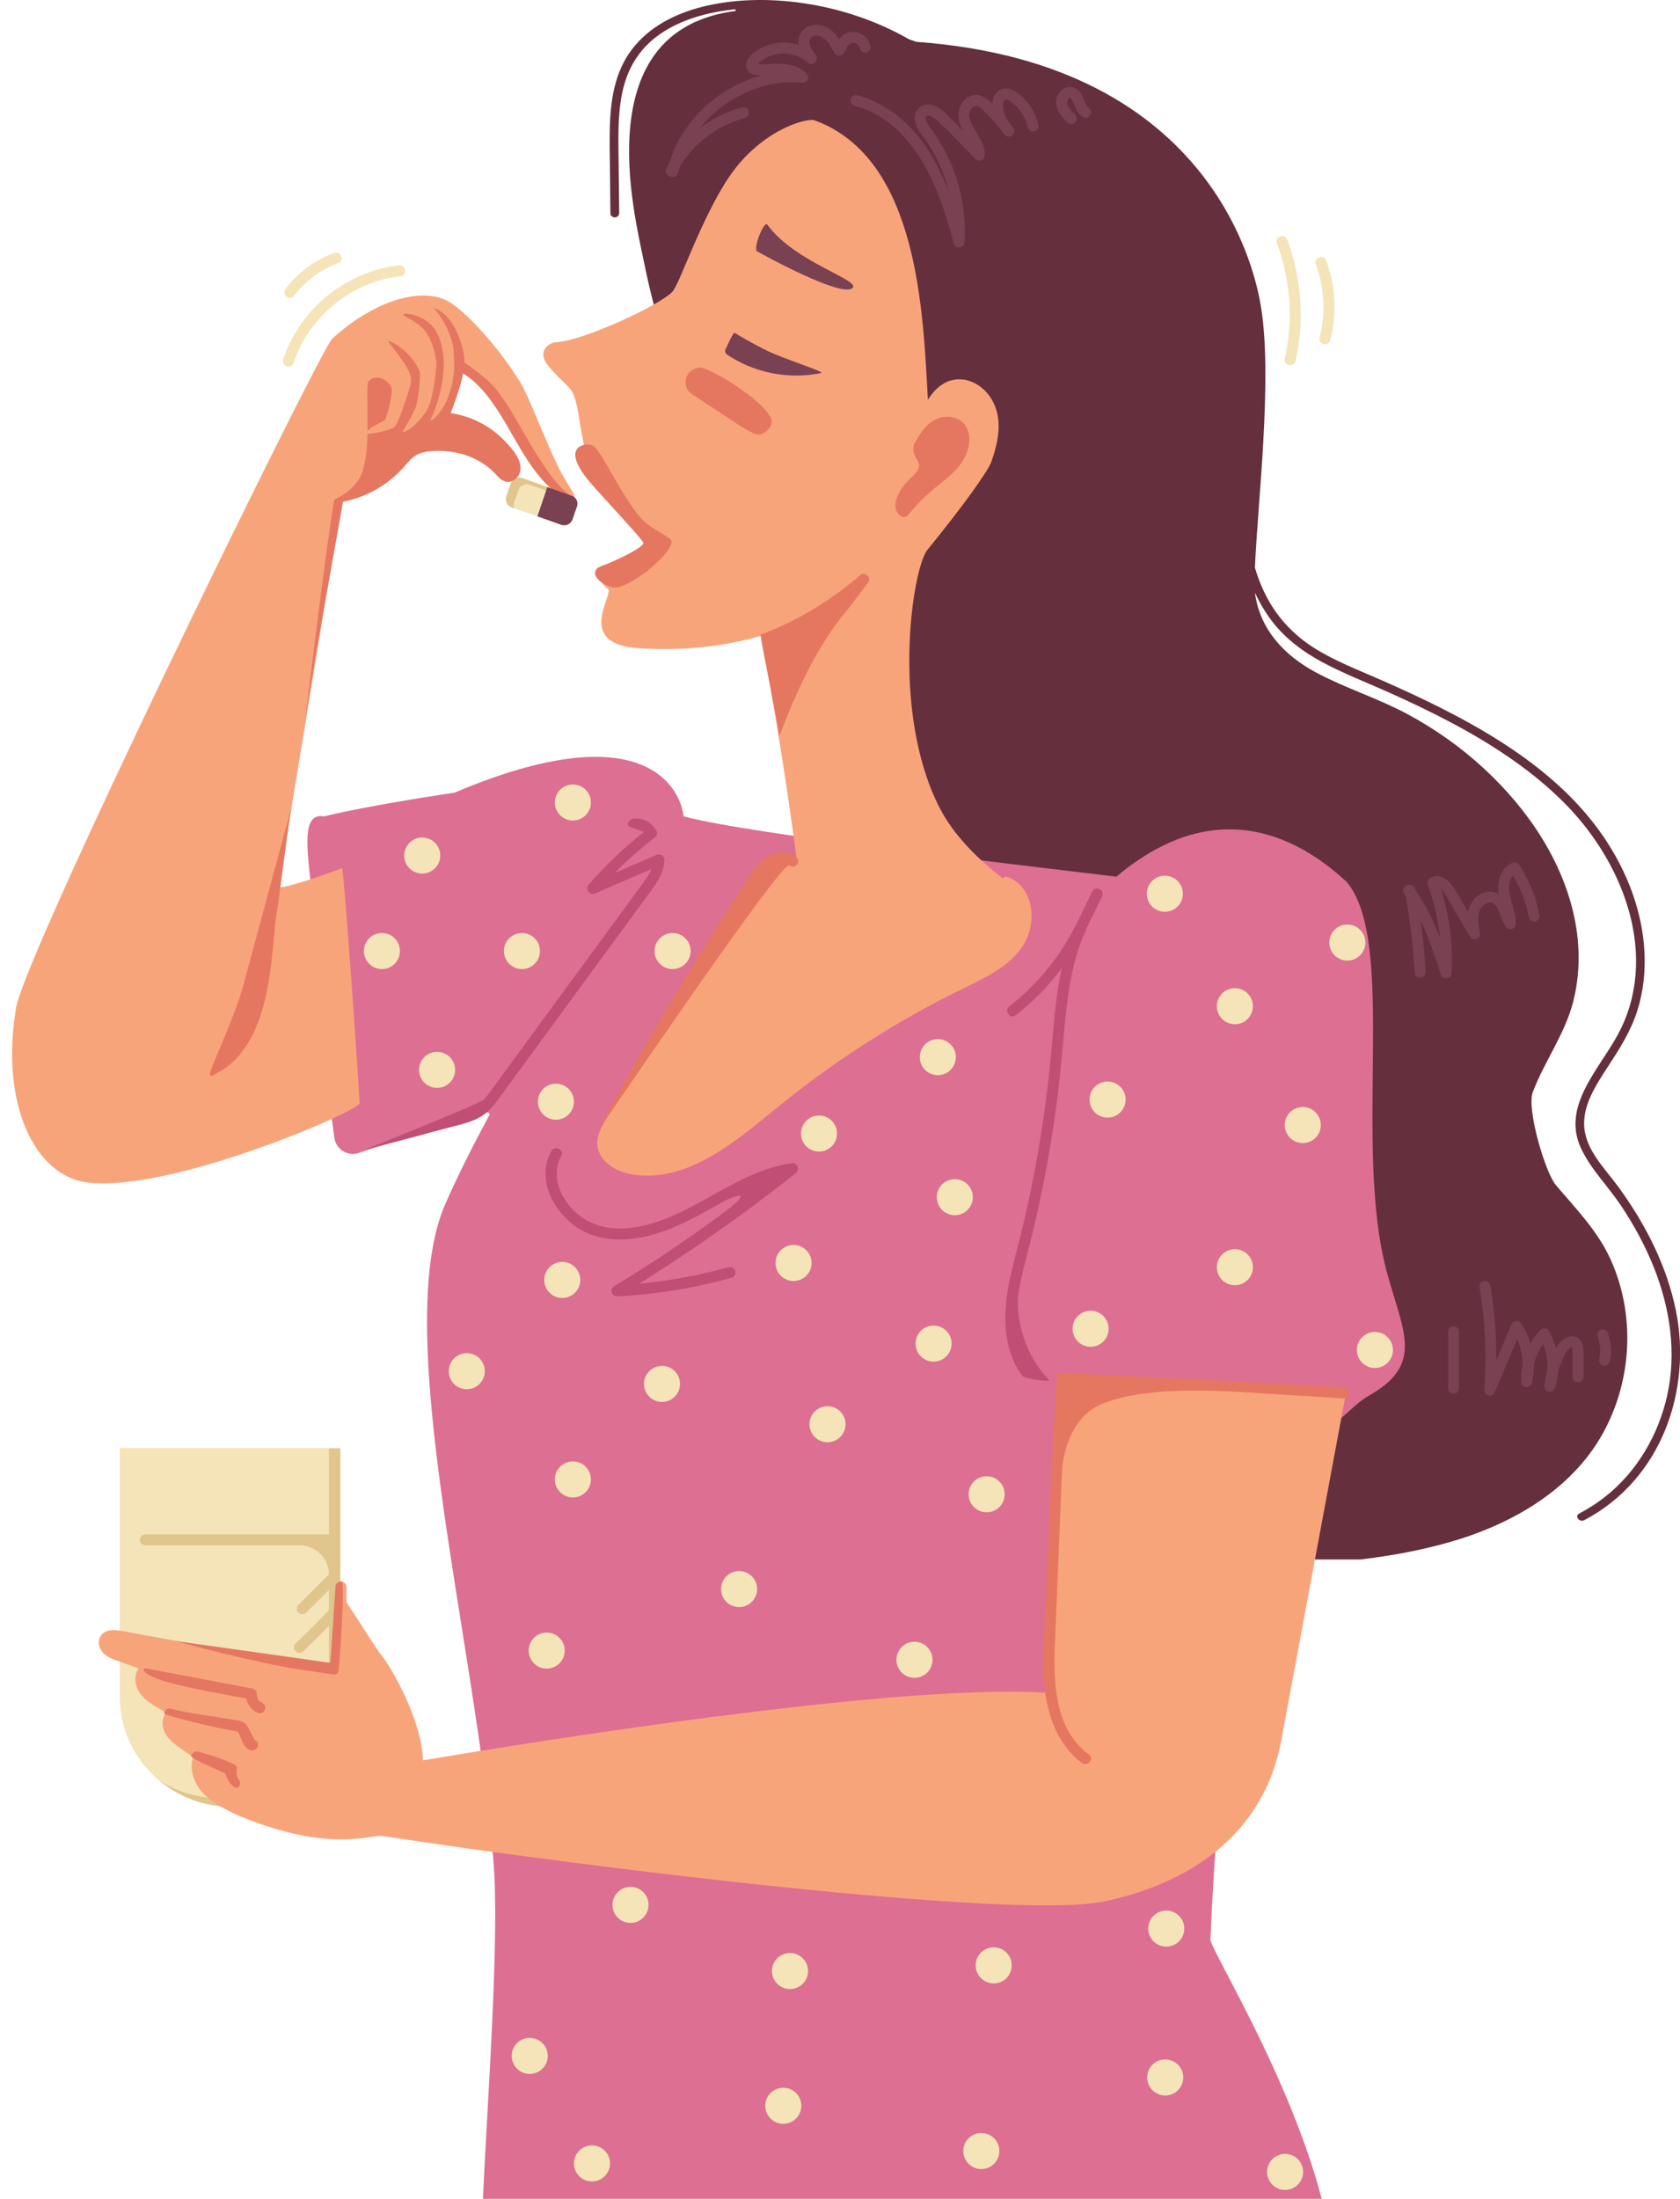 <?xml version="1.0" encoding="UTF-8"?><svg xmlns="http://www.w3.org/2000/svg" xmlns:xlink="http://www.w3.org/1999/xlink" height="999.2" preserveAspectRatio="xMidYMid meet" version="1.0" viewBox="-5.5 0.0 763.5 999.2" width="763.5" zoomAndPan="magnify"><defs><clipPath id="a"><path d="M 271 0 L 758.051 0 L 758.051 709 L 271 709 Z M 271 0"/></clipPath><clipPath id="b"><path d="M 134 343 L 633 343 L 633 999.191 L 134 999.191 Z M 134 343"/></clipPath></defs><g><g clip-path="url(#a)" id="change1_1"><path d="M 402.77 539.301 C 391.496 565.695 387.418 593.867 397.926 621.066 C 408.059 647.289 429.035 669.551 454.281 684.625 C 475.75 697.445 500.332 704.949 525.547 708.645 L 613.055 708.645 C 627.172 706.91 641.207 704.352 654.766 700.344 C 684.117 691.664 710.758 675.191 724.191 649.023 C 736.32 625.391 737.414 596.895 726.625 572.68 C 720.812 559.633 710.984 549.574 701.645 538.621 C 696.812 532.953 688.184 503.949 691.098 496.277 C 696.414 482.266 705.652 469.945 709.41 455.363 C 712.609 442.953 712.664 429.941 710.105 417.434 C 704.785 391.406 689.043 367.859 668.895 349.23 C 658.461 339.582 646.648 331.195 633.852 324.355 C 620.547 317.246 605.844 312.703 592.559 305.57 C 577.879 297.691 567.418 286.086 564.965 270.32 C 564.918 270.02 564.879 269.684 564.844 269.332 C 566.918 273.852 569.453 278.188 572.52 282.203 C 578.625 290.191 586.75 296.297 595.906 301.156 C 605.629 306.316 616.051 310.32 626.129 314.844 C 635.922 319.242 645.602 323.859 655.023 328.898 C 673.844 338.969 691.824 350.891 706.398 365.859 C 733.004 393.191 748.512 435.203 729.863 469.941 C 721.172 486.133 703.988 502.711 713.082 521.965 C 717.488 531.301 725.355 539.137 731.133 547.773 C 737.105 556.707 742.219 566.137 746.141 575.988 C 753.539 594.59 756.527 614.852 752.121 634.379 C 748.199 651.773 738.703 668.602 723.871 680.25 C 720.238 683.105 716.32 685.613 712.176 687.797 C 709.945 688.973 712.266 691.961 714.484 690.793 C 750.098 672.055 763.305 631.238 756.188 595.797 C 752.121 575.547 742.512 556.52 730.078 539.477 C 723.93 531.051 715.238 522.734 714.48 512.109 C 713.785 502.344 719.605 493.324 724.883 485.258 C 730.324 476.93 735.594 468.77 738.574 459.379 C 741.305 450.762 742.289 441.699 741.852 432.746 C 740.941 414.105 733.93 395.852 723.168 380.109 C 700 346.227 659.988 325.602 621.715 308.812 C 611.441 304.305 600.758 300.223 591.375 294.219 C 582.473 288.523 575.414 280.977 570.582 272.062 C 568.105 267.488 566.223 262.766 564.816 257.941 C 566.078 228.367 572.93 171.828 567.539 139.242 C 565.59 127.445 548.25 28.922 410.977 19.016 C 409.867 18.621 408.77 18.242 407.676 17.863 C 395.848 11.137 382.895 6.184 369.336 3.227 C 355.246 0.156 340.301 -0.91 325.91 0.836 C 313.125 2.391 300.117 6.281 290.125 13.996 C 285 17.949 280.828 22.809 277.941 28.355 C 274.852 34.297 273.223 40.809 272.406 47.32 C 271.562 54.051 271.52 60.844 271.586 67.605 C 271.66 75.492 271.762 83.375 271.852 91.262 C 271.871 93.211 271.895 95.16 271.914 97.105 C 271.93 98.098 273.066 98.855 274.082 98.773 C 275.23 98.684 275.91 97.781 275.898 96.789 L 275.637 73.59 C 275.562 66.891 275.379 60.176 275.82 53.484 C 276.238 47.172 277.148 40.758 279.406 34.758 C 281.551 29.066 284.855 23.867 289.441 19.547 C 297.969 11.512 309.977 7.117 321.82 5.133 C 324.129 4.746 326.449 4.445 328.781 4.215 L 328.781 4.988 C 261.191 13.664 282.738 97.086 287.168 119.129 C 312.266 243.992 410.645 359.281 420.23 372.75 C 440.492 401.211 414.613 511.578 402.77 539.301" fill="#652f3d"/></g><g clip-path="url(#b)" id="change2_1"><path d="M 146.461 517.062 C 147.207 522.328 152.539 525.613 157.578 523.918 C 178.324 516.926 220.312 500.371 216.746 507 C 209.238 520.93 202.418 534.504 196.996 546.82 C 171.871 603.934 210.125 743.477 218.723 845.152 C 221.664 879.941 215.965 955.199 213.965 999.191 L 595.168 999.191 C 580.047 941.453 542.629 882.895 544.617 880.902 C 548.039 800.035 561.406 676.598 564.996 655.555 C 604.504 653.5 602.789 642.137 616.953 634.027 C 641.824 619.797 632.125 605.074 624.844 578.336 C 609.121 520.605 629.672 428.242 606.504 400.73 C 587.684 383.355 549.555 358.262 501.816 398.387 C 454.512 392.578 334.617 378.969 305.16 370.957 C 304.418 364.301 299.758 352.559 284.609 347.008 C 269.457 341.453 243.812 342.094 201.102 360.191 C 201.102 360.191 162.316 365.895 141.793 370.977 C 126.117 368.227 139.617 406.797 139.461 447.211 C 139.434 454.289 143.672 497.34 146.461 517.062" fill="#dd6f92"/></g><g id="change3_1"><path d="M 239.902 432.172 C 239.902 427.645 236.234 423.977 231.707 423.977 C 227.18 423.977 223.512 427.645 223.512 432.172 C 223.512 436.699 227.18 440.367 231.707 440.367 C 236.234 440.367 239.902 436.699 239.902 432.172 Z M 206.637 614.902 C 202.109 614.902 198.441 618.574 198.441 623.102 C 198.441 627.629 202.109 631.297 206.637 631.297 C 211.164 631.297 214.832 627.629 214.832 623.102 C 214.832 618.574 211.164 614.902 206.637 614.902 Z M 194.582 388.777 C 194.582 384.254 190.914 380.582 186.387 380.582 C 181.859 380.582 178.191 384.254 178.191 388.777 C 178.191 393.305 181.859 396.977 186.387 396.977 C 190.914 396.977 194.582 393.305 194.582 388.777 Z M 201.332 486.172 C 201.332 481.645 197.664 477.977 193.137 477.977 C 188.609 477.977 184.941 481.645 184.941 486.172 C 184.941 490.699 188.609 494.367 193.137 494.367 C 197.664 494.367 201.332 490.699 201.332 486.172 Z M 242.957 741.867 C 238.43 741.867 234.762 745.539 234.762 750.062 C 234.762 754.59 238.43 758.262 242.957 758.262 C 247.484 758.262 251.152 754.59 251.152 750.062 C 251.152 745.539 247.484 741.867 242.957 741.867 Z M 281.047 857.422 C 276.52 857.422 272.852 861.09 272.852 865.617 C 272.852 870.145 276.52 873.812 281.047 873.812 C 285.574 873.812 289.242 870.145 289.242 865.617 C 289.242 861.09 285.574 857.422 281.047 857.422 Z M 235.242 926.047 C 230.719 926.047 227.047 929.715 227.047 934.242 C 227.047 938.77 230.719 942.438 235.242 942.438 C 239.77 942.438 243.441 938.77 243.441 934.242 C 243.441 929.715 239.77 926.047 235.242 926.047 Z M 263.527 974.902 C 259.004 974.902 255.332 978.574 255.332 983.102 C 255.332 987.629 259.004 991.297 263.527 991.297 C 268.055 991.297 271.727 987.629 271.727 983.102 C 271.727 978.574 268.055 974.902 263.527 974.902 Z M 176.035 120.555 C 157.594 122.559 140.398 133.328 130.234 148.812 C 127.328 153.238 124.957 157.957 123.297 162.996 C 122.875 164.277 123.164 165.695 124.488 166.324 C 125.59 166.848 127.391 166.422 127.816 165.133 C 133.242 148.676 146.285 135.254 162.406 128.988 C 166.938 127.227 171.637 126.062 176.473 125.535 C 179.664 125.191 179.242 120.207 176.035 120.555 Z M 263.047 672.277 C 263.047 667.754 259.379 664.082 254.852 664.082 C 250.324 664.082 246.652 667.754 246.652 672.277 C 246.652 676.805 250.324 680.477 254.852 680.477 C 259.379 680.477 263.047 676.805 263.047 672.277 Z M 255.332 500.637 C 255.332 496.109 251.664 492.438 247.137 492.438 C 242.609 492.438 238.941 496.109 238.941 500.637 C 238.941 505.164 242.609 508.832 247.137 508.832 C 251.664 508.832 255.332 505.164 255.332 500.637 Z M 168.066 423.977 C 163.539 423.977 159.867 427.645 159.867 432.172 C 159.867 436.699 163.539 440.367 168.066 440.367 C 172.594 440.367 176.262 436.699 176.262 432.172 C 176.262 427.645 172.594 423.977 168.066 423.977 Z M 366.707 523.297 C 371.234 523.297 374.902 519.629 374.902 515.102 C 374.902 510.574 371.234 506.902 366.707 506.902 C 362.18 506.902 358.512 510.574 358.512 515.102 C 358.512 519.629 362.18 523.297 366.707 523.297 Z M 355.137 582.117 C 359.664 582.117 363.332 578.449 363.332 573.922 C 363.332 569.395 359.664 565.727 355.137 565.727 C 350.609 565.727 346.941 569.395 346.941 573.922 C 346.941 578.449 350.609 582.117 355.137 582.117 Z M 420.707 488.582 C 425.234 488.582 428.902 484.914 428.902 480.387 C 428.902 475.859 425.234 472.188 420.707 472.188 C 416.18 472.188 412.512 475.859 412.512 480.387 C 412.512 484.914 416.18 488.582 420.707 488.582 Z M 442.887 687.227 C 447.414 687.227 451.082 683.555 451.082 679.027 C 451.082 674.504 447.414 670.832 442.887 670.832 C 438.359 670.832 434.691 674.504 434.691 679.027 C 434.691 683.555 438.359 687.227 442.887 687.227 Z M 254.852 372.867 C 259.379 372.867 263.047 369.199 263.047 364.672 C 263.047 360.145 259.379 356.477 254.852 356.477 C 250.324 356.477 246.652 360.145 246.652 364.672 C 246.652 369.199 250.324 372.867 254.852 372.867 Z M 48.91 770.84 C 48.91 798.363 71.301 820.754 98.828 820.754 C 126.352 820.754 148.746 798.363 148.746 770.84 L 148.746 657.977 L 48.91 657.977 Z M 250.027 589.832 C 254.555 589.832 258.227 586.164 258.227 581.637 C 258.227 577.109 254.555 573.438 250.027 573.438 C 245.504 573.438 241.832 577.109 241.832 581.637 C 241.832 586.164 245.504 589.832 250.027 589.832 Z M 128.141 134.449 C 133.234 127.648 140.18 122.484 148.184 119.617 C 151.211 118.531 149.477 113.844 146.441 114.93 C 137.68 118.066 129.891 123.785 124.312 131.234 C 123.504 132.312 123.547 133.855 124.617 134.758 C 125.609 135.59 127.328 135.531 128.141 134.449 Z M 295.352 620.688 C 290.824 620.688 287.152 624.359 287.152 628.887 C 287.152 633.414 290.824 637.082 295.352 637.082 C 299.879 637.082 303.547 633.414 303.547 628.887 C 303.547 624.359 299.879 620.688 295.352 620.688 Z M 227.117 230.629 L 239.477 234.867 L 243.977 221.582 L 231.781 217.242 C 229.703 216.516 227.41 217.625 226.688 219.703 L 224.656 225.531 C 223.934 227.609 225.039 229.902 227.117 230.629 Z M 350.477 948.707 C 345.949 948.707 342.277 952.379 342.277 956.902 C 342.277 961.43 345.949 965.102 350.477 965.102 C 355.004 965.102 358.672 961.43 358.672 956.902 C 358.672 952.379 355.004 948.707 350.477 948.707 Z M 555.707 449.047 C 551.18 449.047 547.512 452.715 547.512 457.242 C 547.512 461.77 551.18 465.438 555.707 465.438 C 560.234 465.438 563.902 461.77 563.902 457.242 C 563.902 452.715 560.234 449.047 555.707 449.047 Z M 555.707 567.652 C 551.18 567.652 547.512 571.324 547.512 575.852 C 547.512 580.379 551.18 584.047 555.707 584.047 C 560.234 584.047 563.902 580.379 563.902 575.852 C 563.902 571.324 560.234 567.652 555.707 567.652 Z M 524.527 868.188 C 520.004 868.188 516.332 871.859 516.332 876.387 C 516.332 880.914 520.004 884.582 524.527 884.582 C 529.055 884.582 532.727 880.914 532.727 876.387 C 532.727 871.859 529.055 868.188 524.527 868.188 Z M 523.887 414.332 C 528.414 414.332 532.082 410.664 532.082 406.137 C 532.082 401.609 528.414 397.938 523.887 397.938 C 519.359 397.938 515.691 401.609 515.691 406.137 C 515.691 410.664 519.359 414.332 523.887 414.332 Z M 524.047 935.852 C 519.52 935.852 515.852 939.52 515.852 944.047 C 515.852 948.574 519.52 952.242 524.047 952.242 C 528.574 952.242 532.242 948.574 532.242 944.047 C 532.242 939.52 528.574 935.852 524.047 935.852 Z M 300.172 423.977 C 295.645 423.977 291.977 427.645 291.977 432.172 C 291.977 436.699 295.645 440.367 300.172 440.367 C 304.699 440.367 308.367 436.699 308.367 432.172 C 308.367 427.645 304.699 423.977 300.172 423.977 Z M 615.012 428.312 C 615.012 423.789 611.344 420.117 606.816 420.117 C 602.289 420.117 598.617 423.789 598.617 428.312 C 598.617 432.84 602.289 436.512 606.816 436.512 C 611.344 436.512 615.012 432.84 615.012 428.312 Z M 578.527 978.762 C 574.004 978.762 570.332 982.43 570.332 986.957 C 570.332 991.484 574.004 995.152 578.527 995.152 C 583.055 995.152 586.727 991.484 586.727 986.957 C 586.727 982.43 583.055 978.762 578.527 978.762 Z M 597.16 118.367 C 596.027 115.359 591.336 117.09 592.473 120.113 C 596.492 130.801 597.059 142.465 594.184 153.512 C 593.844 154.816 594.93 156.191 596.191 156.422 C 597.602 156.68 598.762 155.727 599.102 154.414 C 602.188 142.555 601.469 129.832 597.16 118.367 Z M 586.566 503.047 C 582.039 503.047 578.367 506.715 578.367 511.242 C 578.367 515.77 582.039 519.438 586.566 519.438 C 591.094 519.438 594.762 515.77 594.762 511.242 C 594.762 506.715 591.094 503.047 586.566 503.047 Z M 619.352 605.262 C 614.824 605.262 611.152 608.93 611.152 613.457 C 611.152 617.984 614.824 621.652 619.352 621.652 C 623.879 621.652 627.547 617.984 627.547 613.457 C 627.547 608.93 623.879 605.262 619.352 605.262 Z M 410.102 746.047 C 405.574 746.047 401.902 749.715 401.902 754.242 C 401.902 758.77 405.574 762.438 410.102 762.438 C 414.629 762.438 418.297 758.77 418.297 754.242 C 418.297 749.715 414.629 746.047 410.102 746.047 Z M 353.527 887.477 C 349.004 887.477 345.332 891.145 345.332 895.672 C 345.332 900.199 349.004 903.867 353.527 903.867 C 358.055 903.867 361.727 900.199 361.727 895.672 C 361.727 891.145 358.055 887.477 353.527 887.477 Z M 497.852 491.477 C 493.324 491.477 489.652 495.145 489.652 499.672 C 489.652 504.199 493.324 507.867 497.852 507.867 C 502.379 507.867 506.047 504.199 506.047 499.672 C 506.047 495.145 502.379 491.477 497.852 491.477 Z M 578.383 163.07 C 577.68 166.219 582.602 167.109 583.305 163.977 C 587.395 145.715 586.043 126.367 579.504 108.84 C 578.379 105.828 573.688 107.559 574.816 110.582 C 581.059 127.32 582.289 145.645 578.383 163.07 Z M 330.387 713.902 C 325.859 713.902 322.191 717.574 322.191 722.102 C 322.191 726.629 325.859 730.297 330.387 730.297 C 334.914 730.297 338.582 726.629 338.582 722.102 C 338.582 717.574 334.914 713.902 330.387 713.902 Z M 370.566 639.012 C 366.039 639.012 362.367 642.68 362.367 647.207 C 362.367 651.734 366.039 655.402 370.566 655.402 C 375.094 655.402 378.762 651.734 378.762 647.207 C 378.762 642.68 375.094 639.012 370.566 639.012 Z M 446.102 884.902 C 441.574 884.902 437.902 888.574 437.902 893.102 C 437.902 897.629 441.574 901.297 446.102 901.297 C 450.629 901.297 454.297 897.629 454.297 893.102 C 454.297 888.574 450.629 884.902 446.102 884.902 Z M 490.137 595.617 C 485.609 595.617 481.941 599.289 481.941 603.812 C 481.941 608.34 485.609 612.012 490.137 612.012 C 494.664 612.012 498.332 608.34 498.332 603.812 C 498.332 599.289 494.664 595.617 490.137 595.617 Z M 436.617 544.027 C 436.617 539.504 432.949 535.832 428.422 535.832 C 423.895 535.832 420.227 539.504 420.227 544.027 C 420.227 548.555 423.895 552.227 428.422 552.227 C 432.949 552.227 436.617 548.555 436.617 544.027 Z M 440.477 969.277 C 435.949 969.277 432.277 972.949 432.277 977.477 C 432.277 982.004 435.949 985.672 440.477 985.672 C 445.004 985.672 448.672 982.004 448.672 977.477 C 448.672 972.949 445.004 969.277 440.477 969.277 Z M 426.977 610.562 C 426.977 615.09 423.305 618.762 418.777 618.762 C 414.254 618.762 410.582 615.09 410.582 610.562 C 410.582 606.039 414.254 602.367 418.777 602.367 C 423.305 602.367 426.977 606.039 426.977 610.562" fill="#f4e4b8"/></g><g id="change4_1"><path d="M 354.484 528.582 C 334.316 531.324 318.359 544.625 300.164 552.508 C 291.188 556.398 281.262 559.27 271.398 557.93 C 263.684 556.887 256.902 552.953 252.266 546.664 C 247.613 540.355 245.684 532.273 249.57 525.223 C 251.125 522.398 246.594 520.277 245.047 523.086 C 236.762 538.125 249.367 556.484 264.039 561.359 C 274.02 564.68 284.922 563.234 294.707 559.969 C 304.789 556.605 313.961 551.199 323.195 546.047 C 326.887 543.984 335.828 540.586 327.977 547.402 C 321.598 552.941 299.551 568.07 291.469 573.289 C 285.52 577.137 279.516 580.898 273.465 584.582 C 271.238 585.938 272.805 589.234 275.129 589.113 C 292.699 588.203 310.133 585.316 327.082 580.594 C 328.383 580.234 328.996 578.566 328.555 577.379 C 328.051 576.023 326.645 575.543 325.34 575.906 C 312.117 579.59 298.59 582.059 284.938 583.359 C 303.566 571.688 321.715 559.254 339.309 546.078 C 344.98 541.832 350.594 537.508 356.148 533.113 C 357.98 531.664 357.086 528.23 354.484 528.582 Z M 287.461 408.723 C 291.465 403.254 296.359 397.68 296.41 390.535 C 296.422 388.945 294.441 387.809 293.047 388.41 C 286.617 391.184 280.188 393.957 273.758 396.73 C 279.461 390.961 285.543 385.578 291.996 380.637 C 292.785 380.027 293.406 378.711 292.895 377.723 C 290.871 373.82 286.645 371.289 282.18 372.102 C 280.852 372.344 279.781 373.375 279.906 374.809 C 280.016 376.059 285.875 377.145 287.098 378.133 C 277.992 385.309 269.555 393.336 261.961 402.105 C 260.371 403.941 262.43 407.059 264.75 406.055 C 273.355 402.344 281.961 398.633 290.566 394.922 C 290.082 396.117 289.441 397.262 288.77 398.332 C 287.207 400.816 285.363 403.141 283.629 405.508 C 279.738 410.816 275.852 416.121 271.965 421.43 C 264.238 431.98 256.512 442.527 248.781 453.078 C 241.055 463.625 233.328 474.176 225.602 484.723 C 223.68 487.344 221.762 489.965 219.844 492.586 C 218.117 494.938 216.461 497.375 214.543 499.582 C 212.793 501.598 158.344 523.133 159.652 522.781 C 172.617 519.316 185.586 515.848 198.547 512.383 C 204.117 510.891 210.258 509.762 214.914 506.129 C 217.184 504.359 219.008 502.133 220.715 499.836 C 222.648 497.227 224.559 494.59 226.477 491.969 C 242.324 470.336 258.176 448.699 274.023 427.062 Z M 495.383 407.289 C 493 412.184 490.66 417.102 488.207 421.961 C 488.156 422.062 488.098 422.164 488.047 422.27 L 488.047 422.738 C 484.625 429.887 482.492 437.688 481.043 445.469 C 478.48 459.234 477.844 473.266 476.379 487.164 C 474.617 503.898 472.102 520.551 468.852 537.059 C 467.223 545.312 465.41 553.527 463.418 561.699 C 461.453 569.742 459.113 577.715 457.633 585.867 C 455.203 599.215 460.996 616.926 471.332 627.117 C 472.297 628.07 460.164 626.613 459.105 625.191 C 449.773 612.656 450.324 596.012 453.402 581.469 C 455.176 573.105 457.555 564.871 459.52 556.551 C 461.484 548.203 463.266 539.812 464.848 531.387 C 468.035 514.457 470.441 497.379 472.062 480.227 C 473.336 466.746 474.129 453.148 477.09 439.902 C 471.09 447.918 464.082 455.148 456.098 461.371 C 453.551 463.359 450.68 459.262 453.207 457.289 C 456.82 454.477 460.258 451.449 463.473 448.191 C 469.105 442.488 474.172 436.164 478.395 429.348 C 483.176 421.637 486.895 413.297 490.859 405.152 C 492.27 402.258 496.793 404.387 495.383 407.289" fill="#c14e75"/></g><g id="change5_1"><path d="M 144.031 658.188 L 144.031 697.27 L 60.328 697.27 C 58.977 697.27 57.945 698.719 58.055 699.98 C 58.184 701.426 59.41 702.25 60.766 702.25 L 130.688 702.25 C 138.059 702.25 144.031 708.227 144.031 715.594 C 143.762 715.734 143.508 715.922 143.273 716.152 L 129.988 729.441 C 129.062 730.367 129.289 732.188 130.297 732.961 C 131.449 733.848 132.828 733.645 133.82 732.652 C 137.223 729.25 140.629 725.848 144.031 722.441 L 144.031 731.664 C 139.059 736.918 133.945 742.031 128.688 746.992 C 127.73 747.895 128.008 749.758 128.996 750.516 C 130.172 751.422 131.496 751.172 132.516 750.207 C 136.441 746.5 140.266 742.684 144.031 738.816 L 144.031 766.43 C 144.031 793.809 122.309 816.664 94.934 817.105 C 84.574 817.273 74.922 814.258 66.867 808.988 C 75.641 816.488 87.023 821.02 99.457 820.969 C 127.086 820.859 149.172 797.836 149.172 770.207 L 149.172 658.188 Z M 228.023 230.938 L 227.117 230.629 C 225.039 229.902 223.934 227.609 224.656 225.531 L 226.688 219.703 C 227.41 217.625 229.703 216.516 231.781 217.242 L 243.977 221.582 L 243.438 223.172 L 235.211 220.242 C 233.133 219.516 230.84 220.625 230.117 222.703 L 228.086 228.531 C 227.805 229.34 227.805 230.172 228.023 230.938" fill="#e0c58c"/></g><g id="change6_1"><path d="M 157.941 501.297 C 156.891 482.242 150.707 394.051 149.941 394.449 C 147.828 395.562 120.609 405.141 120.988 402.895 C 133.719 327.441 149.754 226.969 149.891 227.188 C 170.695 223.602 180.266 204.547 181.238 204.363 C 189.215 202.898 200.625 201.492 208.824 203.816 C 214.172 205.332 219.898 211.039 223.512 214.699 C 225.566 216.785 228.609 216.848 228.344 211.82 C 228.02 205.695 221.84 199.617 216.062 196.094 C 208.059 191.207 198.461 189.641 196.891 189.18 C 198.355 184.328 203.832 168.613 203.996 167.137 C 207.762 168.871 212.199 171.961 217.992 180.648 C 223.848 189.43 230.738 203.898 238.746 214.434 C 244.473 221.969 248.84 224.949 252.043 226.383 C 253.969 227.246 256.773 226.727 254.914 223.762 C 253.059 220.797 250.312 216.492 247.914 211.535 C 241.422 198.113 234.879 180.191 231.023 173.891 C 221.352 158.09 206.98 142.328 198.762 137.262 C 188.027 130.645 166.617 134.691 145.402 153.977 C 143.965 155.285 132.102 178.289 115.758 211.152 C 74.566 293.98 4.898 439.441 1.777 458.156 C -5.461 501.594 10.215 534.262 34.094 537.316 C 71.758 542.133 158.133 504.777 157.941 501.297 Z M 254.672 178.242 C 256.926 182.66 257.598 190.34 258.547 195.188 C 259.051 197.766 259.48 200.363 259.953 202.949 C 252.496 210.629 264.395 221.391 274.934 231.34 C 284.137 240.031 292.301 248.102 285.621 252.953 C 280.418 256.734 273.973 258.902 266.258 257.875 C 265.035 259.004 264.809 262.219 271.082 268.012 C 272.176 272.035 256.758 292.676 284.594 294.555 C 303.137 295.805 322.441 294.156 340.402 288.91 C 342.68 301.121 344.84 313.355 346.883 325.605 C 349.543 341.57 352.008 357.57 354.273 373.598 C 355.07 379.23 355.836 384.871 356.582 390.512 C 352.145 387.141 345.613 388.125 341.312 391.574 C 338.547 393.789 336.523 396.684 334.676 399.672 C 332.578 403.074 330.578 406.539 328.539 409.977 C 319.992 424.367 311.445 438.758 302.898 453.148 C 294.352 467.539 285.805 481.93 277.262 496.32 C 275.121 499.918 272.984 503.516 270.852 507.113 C 268.914 510.375 266.68 513.715 266.074 517.535 C 265.035 524.098 269.684 529.207 275.32 531.73 C 281.156 534.344 288.055 534.68 294.32 533.887 C 300.906 533.055 307.242 530.828 313.156 527.855 C 325.625 521.59 336.348 512.52 347.094 503.746 C 358.844 494.148 371.09 485.16 383.766 476.824 C 396.445 468.48 409.559 460.777 423.039 453.801 C 429.348 450.535 435.824 447.598 442.074 444.219 C 447.785 441.133 453.34 437.445 457.484 432.371 C 461.121 427.922 463.117 422.699 463.293 416.953 C 463.445 411.957 462.031 406.582 458.648 402.793 C 456.977 400.922 454.926 399.457 452.559 398.602 C 451.715 398.297 450.77 398.469 450.242 399.191 C 438.715 390.129 427.832 379.625 421.223 366.504 C 399.332 323.047 409.07 258.281 416.047 249.762 C 432.023 230.25 443.535 214.008 444.949 210.039 C 447.137 203.906 448.852 197.363 448.188 190.797 C 447.617 185.164 445.109 179.902 440.715 176.262 C 436.637 172.883 431.242 171.383 426.117 173.051 C 421.773 174.461 418.582 177.883 416.199 181.652 C 413.984 142.777 412.18 72.016 364.711 54.691 C 361.188 53.406 340.098 59.035 325.617 80.754 C 313.113 99.512 303.273 129.129 300.172 132.473 C 294.344 138.754 260.043 154.574 247.906 155.426 C 242.273 155.816 239.355 160.609 243.141 165.543 C 247.629 171.395 253.242 175.438 254.672 178.242 Z M 606.332 632.262 C 606.332 632.262 577.457 787.441 576.652 791.605 C 567.562 838.562 528 857.559 496.039 864.094 C 454.805 872.527 258.859 848.23 168.258 834.301 C 165.387 833.859 158.18 836.43 145.109 835.723 C 134.828 835.164 120.922 832.582 102.648 824.914 C 96.789 822.176 90.684 819.191 86.305 814.301 C 82.504 810.051 80.488 803.883 82.289 798.371 C 80.051 796.949 77.852 795.461 75.711 793.898 C 72.93 791.871 70.023 789.457 68.895 786.078 C 67.984 783.355 68.281 780.449 69.914 778.203 C 68.457 777.387 67.008 776.555 65.574 775.695 C 62.141 773.633 58.672 771.223 56.969 767.453 C 55.664 764.562 55.656 760.828 57.473 758.172 C 54.652 757.148 51.832 756.125 49.012 755.102 C 46.336 754.129 43.406 753.281 41.398 751.141 C 39.645 749.27 38.719 746.266 39.977 743.867 C 41.23 741.473 43.852 740.66 46.406 740.75 C 49.34 740.855 52.27 741.598 55.148 742.117 C 61.586 743.281 68.02 744.449 74.457 745.633 C 87.262 747.977 100.062 750.359 112.859 752.777 C 120.973 754.309 129.086 755.859 137.199 757.422 C 141.793 758.309 146.074 754.852 146.172 750.172 C 146.434 737.734 146.984 721.406 146.984 721.406 C 146.984 720.004 147.816 718.891 149.258 718.699 C 150.516 718.531 151.965 719.66 151.965 720.973 L 151.965 728.102 C 156.941 735.488 165.715 749.613 168.18 752.609 C 171.824 757.031 186.141 781.035 186.738 799.934 C 205.621 796.785 396.168 764.5 469.402 769.191 C 476.641 703.66 474.711 617.676 475.191 625.512 L 606.332 632.262" fill="#f8a47b"/></g><g id="change7_1"><path d="M 102.117 806.691 C 101.871 805.309 102.125 803.43 102.234 803.164 C 102.875 801.629 89.668 797.164 84.289 795.934 C 82.973 795.629 81.613 796.652 81.375 797.938 C 81.125 799.32 96.691 805.449 96.91 806.137 C 98.262 810.332 101.414 813.117 102.562 812.305 C 103.617 811.559 104.004 809.879 103.156 808.82 C 103.055 808.688 102.34 807.926 102.117 806.691 Z M 110.32 790.746 C 110.184 790.699 108.051 786.395 107.41 785.219 C 106.688 783.887 105.598 782.742 104.164 782.176 C 102.199 781.395 80.426 778.785 71.977 776.43 C 70.676 776.066 69.293 777.195 69.066 778.438 C 68.895 779.387 83.207 782.875 93.117 785.047 C 98.152 786.148 102.062 786.719 102.336 786.84 C 102.363 786.867 102.535 786.984 102.645 787.059 C 102.691 787.129 103.312 788.113 103.574 788.789 C 104.551 791.32 105.41 794.172 108.18 795.27 C 111.164 796.449 113.312 791.934 110.32 790.746 Z M 113.699 773.805 C 111.965 773.004 111.16 771.406 111.215 769.539 C 111.246 768.457 110.164 767.484 109.176 767.297 L 60.797 758.133 C 59.141 757.816 58.141 760.504 68.691 763.832 C 78.281 766.859 99.035 770.465 106.422 771.863 C 106.996 774.664 108.949 777.121 111.559 778.324 C 114.488 779.676 116.621 775.152 113.699 773.805 Z M 149.902 718.727 C 148.691 718.508 147.082 719.383 146.992 720.734 C 146.211 732.375 145.43 744.012 144.645 755.652 C 127.141 753.094 80.281 746.586 75.117 745.832 C 71.938 745.367 112.277 755.977 130.547 758.645 C 135.707 759.395 140.867 760.148 146.027 760.902 C 146.91 761.031 147.609 760.738 148.102 760.254 C 148.809 759.91 151.336 718.992 149.902 718.727 Z M 605.492 630.559 C 588.84 629.414 475.465 623.453 475.055 624.102 C 474.281 624.578 469.844 725.695 469.344 737.852 C 468.863 749.547 467.922 761.477 470.141 773.059 C 472.211 783.848 477.188 794.52 486.23 801.172 C 488.816 803.07 492.043 799.25 489.445 797.34 C 471.676 784.277 473.418 759.398 474.223 739.914 C 475.203 716.102 476.184 692.293 477.16 668.48 C 477.375 663.312 480.031 644.387 495.117 638.047 C 517.473 628.656 557.254 632.594 576.738 633.715 C 586.023 634.25 595.309 634.84 604.586 635.477 C 605.934 635.566 607.238 634.902 607.5 633.469 C 607.719 632.258 606.848 630.648 605.492 630.559 Z M 356.359 389.504 C 352.656 386.66 347.715 386.855 343.723 389.004 C 339.438 391.312 336.777 395.559 334.184 399.512 C 328.316 408.469 322.539 417.484 316.859 426.559 C 305.516 444.691 294.562 463.066 284.008 481.672 C 278.078 492.121 272.277 502.648 266.602 513.238 C 265.078 516.082 349.727 390.711 353.148 393.336 C 355.695 395.289 358.922 391.469 356.359 389.504 Z M 235.566 201.805 C 230.43 193.289 225.949 184.285 219.664 176.523 C 216.055 172.062 206.086 164.812 205.59 164.918 C 205.824 161.98 204.402 154.926 201.199 149.012 C 198.926 144.812 195.758 141.191 191.645 140.023 C 196.727 145.832 200.227 153.469 200.688 159.91 C 201.289 168.223 200.766 173.539 197.902 181.191 C 196.969 183.695 192.914 190.633 189.973 191.129 C 190.18 190.633 193.23 184.82 195.012 176.047 C 196.598 168.234 197.293 157.879 192.262 149.91 C 187.855 142.926 177.812 141.746 177.582 143.004 C 177.465 143.648 184.473 146.031 187.941 150.762 C 192.098 156.43 192.848 164.582 192.812 165.324 C 192.547 171.445 190.84 181.32 189.332 184.832 C 187.914 188.137 181.172 196.484 177.328 196.184 C 177.359 196.141 181.09 190.633 183.547 184.832 C 184.215 183.254 186.016 170.465 185.152 168.547 C 180.547 158.262 170.277 153.902 171.012 155.367 C 171.418 156.18 177.191 162.758 179.918 168.004 C 180.988 170.062 181.582 172.203 181.148 174.227 C 180.348 177.961 175.934 191.172 174.117 193.617 C 172.477 195.836 161.676 197.391 161.52 197.18 C 161.41 202.93 160.844 208.988 159.332 213.977 C 156.602 222.996 146.457 226.758 146.367 227.262 C 142.969 246.301 133 328.512 133 328.512 C 135.555 312.449 137.801 298.504 139.012 291.742 C 142.441 272.527 145.871 253.312 149.305 234.102 L 150.391 228.02 C 159.695 226.152 168.215 221.789 175.125 215.27 C 176.812 213.68 178.305 211.93 179.836 210.191 C 181.383 208.434 183 206.891 185.242 206.09 C 189.273 204.652 194.121 204.684 198.328 205.152 C 206.73 206.086 214.617 209.633 220.266 216.016 C 221.977 217.949 224.148 219.602 226.887 218.754 C 229.117 218.062 230.773 215.832 231.02 213.539 C 231.531 208.773 227.43 204.156 224.41 200.898 C 217.859 193.836 208.852 189.074 199.305 187.738 C 199.902 186.297 200.406 184.812 200.938 183.359 C 201.781 181.039 202.586 178.711 203.305 176.352 C 203.969 174.176 204.531 171.945 204.949 169.691 C 213.105 174.797 218.688 183.008 223.547 191.105 C 228.656 199.621 233.152 208.613 239.492 216.316 C 243.129 220.742 247.301 224.578 252.211 227.543 C 253.367 228.238 254.902 227.262 255.547 225.762 C 249.125 224.102 240.449 209.898 235.566 201.805 Z M 93.637 487.375 C 119.367 473.152 117.453 430.453 120.332 414.332 C 121.621 407.121 124.105 384.582 126.887 367.082 C 126.887 367.082 109.262 432.234 104.902 448.402 C 102.703 456.574 96.668 471.055 92 482.086 C 88.145 491.191 90.113 489.32 93.637 487.375 Z M 161.535 195.887 C 161.582 195.816 162.285 194.91 164.367 193.617 C 165.703 192.789 168.27 191.758 169.398 190.824 C 170.238 190.133 173.238 178.344 172.406 176.234 C 171.199 173.16 167.812 171.035 164.668 171.742 C 164.195 171.766 163.715 171.91 163.273 172.16 C 162.992 172.316 162.75 172.52 162.527 172.742 C 162.164 173.023 161.922 173.352 161.777 173.699 C 161.129 174.801 161.609 185.953 161.535 195.887 Z M 421.992 189.754 C 416.113 191.219 412.758 196.777 409.965 201.684 C 409.766 202.035 409.699 202.43 409.723 202.82 C 409.43 204.184 409.574 205.52 410.156 206.875 C 410.746 208.254 411.848 209.566 412.152 211.059 C 412.648 213.512 409.684 215.891 408.156 217.406 C 405.652 219.891 403.422 222.672 402.148 226.004 C 400.941 229.156 400.965 232.891 404.203 234.75 C 405.141 235.289 406.535 234.91 407.188 234.098 C 410.688 229.742 414.578 225.723 418.879 222.156 C 423.129 218.633 427.848 215.422 431.086 210.867 C 434.195 206.496 436.25 200.645 434.273 195.363 C 432.367 190.266 426.969 188.516 421.992 189.754 Z M 385.59 261.211 C 373.18 272.125 355.797 282.887 340.191 288.332 C 339.629 288.527 348.91 332.758 348.547 334.617 C 348.172 336.551 352.324 323.672 359.945 308.176 C 364.812 298.281 371.094 287.316 378.512 278.461 C 382.184 274.078 385.43 269.359 388.949 264.859 C 389.715 263.883 389.73 262.488 388.859 261.57 C 388.074 260.746 386.539 260.379 385.59 261.211 Z M 281.117 251.172 C 276.543 253.68 270.637 256.273 268.832 256.832 C 261.023 259.258 266.262 265.191 272.758 266.898 C 279.191 268.594 299.469 252.418 299.723 246.207 C 299.824 243.691 289.887 241.035 284.262 233.691 C 274.672 221.164 266.715 202.535 263.457 202.34 C 262.645 201.559 254.23 201.395 256.242 208.766 C 256.914 211.223 258.746 214.516 262.402 218.902 C 266.914 224.316 285.324 243.734 286.832 246.547 C 287.297 247.414 284.594 249.266 281.117 251.172 Z M 306.078 173.637 C 306.18 169.938 308.82 167.465 312.414 166.988 C 315.934 166.523 340.832 180.977 344.922 190.102 C 346.281 193.137 342.773 197.117 339.285 197.492 C 337.211 197.715 330.777 193.488 329.195 192.441 C 322.383 187.945 315.566 183.449 308.75 178.953 C 308.598 178.852 308.469 178.727 308.355 178.59 C 306.875 177.527 306.023 175.703 306.078 173.637" fill="#e57760"/></g><g id="change8_1"><path d="M 662.578 425.75 C 659.773 420.957 656.969 416.164 654.164 411.375 C 652.906 409.227 651.789 406.84 650.18 404.926 C 649.918 404.613 649.629 404.309 649.316 404.031 C 653.387 416.445 654.988 429.539 654.113 442.598 C 653.945 445.094 650.023 445.258 649.309 443.016 C 646.656 434.73 643.957 426.332 640.176 418.488 C 641.234 426.168 641.969 433.891 642.371 441.637 C 642.539 444.852 637.562 445.289 637.391 442.074 C 636.773 430.234 635.379 418.449 633.238 406.789 C 633.027 406.5 632.828 406.211 632.609 405.926 C 630.996 403.797 633.516 401.473 635.535 402.176 C 636.777 402.246 637.645 403.234 637.871 404.445 C 637.895 404.547 637.91 404.648 637.93 404.754 C 642.656 411.414 646.094 418.805 648.961 426.434 C 648.156 418.121 646.262 409.914 643.348 402.078 C 642.957 401.027 643.352 399.82 644.246 399.164 C 646.676 397.375 649.516 397.992 651.82 399.648 C 654.055 401.25 655.402 403.629 656.758 405.945 L 661.66 414.32 C 661.859 413.305 662.164 412.305 662.613 411.344 C 664.125 408.129 667.352 405.43 670.977 405.148 C 672.645 405.016 674.191 405.438 675.539 406.219 C 675.406 405.332 675.32 404.438 675.336 403.523 C 675.391 398.805 677.238 393.832 681.98 392.055 C 682.988 391.676 684.293 392.035 684.895 392.949 C 689.504 399.988 692.613 407.793 694.191 416.051 C 694.445 417.383 693.16 418.648 691.918 418.758 C 690.477 418.887 689.465 417.812 689.211 416.484 C 687.957 409.914 685.504 403.598 682.07 397.867 C 681.559 398.422 681.168 399.113 680.871 399.934 C 680.332 401.434 680.23 403.117 680.383 404.719 C 680.867 409.777 683.535 414.355 683.383 419.539 C 683.352 420.652 682.879 421.688 681.766 422.102 C 680.758 422.477 679.453 422.121 678.852 421.203 C 677.363 418.93 676.578 416.355 675.52 413.879 C 674.789 412.176 673.793 410.195 671.73 410.105 C 669.602 410.016 667.656 412.055 666.934 413.961 C 665.727 417.141 666.535 420.859 667.109 424.09 C 667.535 426.492 663.809 427.852 662.578 425.75 Z M 657.574 604.938 L 657.574 630.648 C 657.574 632.008 656.746 633.23 655.301 633.359 C 654.039 633.469 652.594 632.438 652.594 631.086 L 652.594 605.371 C 652.594 604.016 653.422 602.789 654.863 602.664 C 656.129 602.555 657.574 603.586 657.574 604.938 Z M 490.137 52.098 C 489.645 53.27 487.941 53.949 486.809 53.289 C 484.855 52.156 483.773 50.371 482.953 48.32 C 482.668 47.609 482.414 46.887 482.117 46.176 C 482.035 45.98 481.949 45.789 481.859 45.598 C 481.852 45.582 481.848 45.566 481.84 45.555 C 481.688 45.316 481.539 45.086 481.379 44.855 C 481.406 44.871 481.43 44.887 481.461 44.906 C 481.418 44.883 481.379 44.832 481.336 44.793 C 481.336 44.789 481.332 44.785 481.328 44.781 C 481.242 44.66 481.152 44.617 481.145 44.645 C 481.121 44.629 481.102 44.613 481.078 44.598 C 481.098 44.598 481.109 44.602 481.121 44.602 C 481.082 44.582 481.047 44.562 481.008 44.543 C 481.004 44.539 480.996 44.531 480.992 44.527 C 480.977 44.523 480.973 44.523 480.953 44.52 C 480.945 44.52 480.938 44.516 480.934 44.512 C 480.949 44.508 480.961 44.5 480.961 44.492 C 480.961 44.484 480.949 44.48 480.949 44.473 C 480.938 44.469 480.914 44.469 480.883 44.473 C 480.945 44.434 480.941 44.395 480.793 44.449 C 480.793 44.449 480.789 44.449 480.789 44.449 C 480.785 44.449 480.777 44.445 480.773 44.445 C 480.777 44.449 480.781 44.449 480.785 44.453 C 480.758 44.465 480.73 44.473 480.699 44.484 C 480.676 44.477 480.66 44.473 480.645 44.469 C 480.641 44.469 480.637 44.473 480.637 44.473 C 480.648 44.48 480.66 44.488 480.672 44.492 C 480.664 44.496 480.656 44.496 480.648 44.5 C 480.629 44.504 480.609 44.504 480.594 44.504 C 480.59 44.504 480.59 44.504 480.59 44.508 C 480.602 44.508 480.613 44.508 480.625 44.512 C 480.598 44.52 480.574 44.527 480.547 44.535 C 480.434 44.621 480.312 44.707 480.195 44.777 C 480.129 44.848 480.062 44.918 480 44.992 C 479.938 45.07 479.875 45.152 479.812 45.234 C 479.793 45.262 479.766 45.285 479.742 45.305 C 479.754 45.297 479.754 45.297 479.77 45.285 C 479.797 45.27 479.801 45.266 479.816 45.254 C 479.793 45.277 479.77 45.312 479.75 45.355 C 479.695 45.473 479.633 45.586 479.578 45.707 C 479.57 45.727 479.535 45.816 479.508 45.891 C 479.469 46.074 479.434 46.258 479.402 46.441 C 479.398 46.422 479.391 46.402 479.383 46.391 C 479.391 46.398 479.391 46.449 479.391 46.504 C 479.387 46.535 479.379 46.562 479.375 46.594 C 479.352 46.73 479.371 46.746 479.395 46.711 C 479.402 46.816 479.438 46.953 479.465 47.09 C 479.441 47.062 479.422 47.102 479.469 47.242 C 479.477 47.258 479.48 47.277 479.484 47.297 C 479.484 47.32 479.488 47.344 479.484 47.363 C 479.488 47.34 479.488 47.324 479.488 47.305 C 479.52 47.398 479.547 47.492 479.578 47.586 C 479.672 47.855 479.785 48.109 479.906 48.367 C 479.953 48.441 480.047 48.609 480.066 48.645 C 480.344 49.09 480.652 49.512 480.984 49.918 C 481.156 50.129 481.332 50.375 481.535 50.555 C 481.051 50.125 481.719 50.746 481.812 50.84 C 482.184 51.215 482.566 51.582 482.949 51.945 C 483.965 52.91 484.125 54.344 483.258 55.469 C 482.469 56.496 480.688 56.68 479.738 55.777 C 477.414 53.574 475.219 51.207 474.543 47.98 C 473.98 45.289 475.133 42.484 477.223 40.758 C 479.305 39.039 482.383 39.117 484.426 40.848 C 485.941 42.129 486.668 44.035 487.355 45.836 C 487.512 46.246 487.668 46.66 487.84 47.062 C 487.902 47.203 487.965 47.344 488.027 47.48 C 488.027 47.492 488.059 47.578 488.102 47.648 C 488.105 47.656 488.113 47.664 488.121 47.676 C 488.156 47.746 488.191 47.812 488.223 47.887 C 488.195 47.82 488.176 47.77 488.152 47.723 C 488.293 47.945 488.445 48.156 488.602 48.371 C 488.516 48.273 488.57 48.414 488.703 48.539 C 488.715 48.551 488.73 48.562 488.742 48.574 C 488.762 48.605 488.785 48.633 488.805 48.66 C 488.785 48.629 488.77 48.609 488.754 48.586 C 488.797 48.621 488.84 48.664 488.883 48.699 C 488.945 48.754 489.012 48.797 489.074 48.852 C 489.094 48.867 489.098 48.871 489.109 48.883 C 490.199 49.605 490.676 50.828 490.137 52.098 Z M 726.203 618.578 C 725.906 619.945 724.668 620.773 723.289 620.586 C 721.98 620.406 721.008 618.953 721.281 617.676 C 721.488 616.73 721.605 615.785 721.699 614.824 C 721.703 614.777 721.703 614.758 721.707 614.727 C 721.707 614.707 721.707 614.699 721.711 614.672 C 721.715 614.395 721.719 614.121 721.715 613.848 C 721.711 613.398 721.691 612.953 721.656 612.508 C 721.621 612.062 721.57 611.621 721.508 611.18 C 721.469 610.906 721.422 610.637 721.371 610.367 C 721.363 610.32 721.344 610.219 721.328 610.125 C 721.137 609.219 720.832 608.324 720.496 607.465 C 719.992 606.156 720.734 604.77 721.969 604.246 C 723.223 603.715 724.715 604.5 725.184 605.719 C 726.758 609.785 727.125 614.316 726.203 618.578 Z M 714.133 618.633 C 714.145 620.926 714.156 623.219 714.168 625.516 C 714.176 626.867 713.336 628.098 711.895 628.223 C 710.629 628.332 709.191 627.301 709.188 625.949 L 709.133 615.133 C 709.129 614.238 709.195 612.992 708.977 612.219 C 708.977 612.215 708.922 612.223 708.887 612.227 C 708.723 612.285 708.34 612.422 708.375 612.402 C 708.062 612.562 707.707 612.824 707.445 613.059 C 706.422 613.969 705.844 615.176 705.266 616.387 C 704.551 617.871 703.922 619.398 703.375 620.953 C 703.098 621.738 702.852 622.531 702.629 623.336 C 702.449 625.715 702.008 628.082 701.273 630.391 C 700.859 631.684 699.832 632.668 698.359 632.398 C 696.973 632.145 696.199 630.828 696.355 629.488 C 696.617 627.215 697.059 624.969 697.641 622.762 C 697.93 618.68 697.34 614.559 695.828 610.742 C 693.82 613.59 692.363 616.789 691.543 620.156 C 691.598 622.891 691.352 625.637 690.762 628.336 C 690.176 631.023 685.938 630.992 685.812 628.102 C 685.688 625.281 685.941 622.465 686.531 619.73 C 686.398 615.871 685.547 612.059 684.004 608.508 C 680.598 616.605 677.191 624.703 673.785 632.801 C 673.297 633.969 671.906 634.438 670.766 634.094 C 669.492 633.707 668.977 632.523 669.066 631.281 C 670.199 615.762 669.43 600.125 666.891 584.773 C 666.672 583.438 667.895 582.18 669.164 582.066 C 670.582 581.941 671.652 583.008 671.871 584.34 C 673.723 595.531 674.578 606.852 674.516 618.176 C 676.832 612.668 679.148 607.16 681.465 601.656 C 682.18 599.953 684.766 599.734 685.766 601.277 C 687.629 604.16 689.055 607.285 690.031 610.543 C 691.258 608.379 692.73 606.348 694.449 604.512 C 695.445 603.449 697.566 603.188 698.402 604.676 C 699.809 607.164 700.883 609.816 701.613 612.555 C 702.645 610.777 703.945 609.188 705.766 608.16 C 707.402 607.234 709.355 606.844 711.113 607.699 C 712.891 608.562 713.793 610.379 714.039 612.258 C 714.309 614.336 714.125 616.535 714.133 618.633 Z M 256.715 230.199 L 254.684 236.031 C 253.961 238.109 251.668 239.215 249.59 238.492 L 238.727 234.652 L 243.227 221.367 L 254.367 225.332 C 256.445 226.055 257.441 228.121 256.715 230.199 Z M 333.289 53.551 C 320.781 56.82 309.844 64.996 303.266 76.098 C 303.047 76.879 302.84 77.664 302.66 78.457 C 302.18 80.574 299.785 80.848 298.496 79.84 C 297.34 79.316 296.543 78.055 297.285 76.598 C 297.723 75.738 298.184 74.895 298.668 74.059 C 300.062 69.375 302.074 64.891 304.684 60.75 C 312.879 47.73 326.07 38.074 340.828 34.242 C 337.844 34.312 334.809 33.84 333.801 30.812 C 332.301 26.309 338.527 22.586 341.906 21.109 C 346.781 18.984 352.48 18.785 357.543 20.434 C 357.422 19.711 357.359 18.977 357.414 18.227 C 357.645 15.012 359.945 12.383 363.031 11.57 C 366.133 10.758 369.316 11.52 371.879 13.387 C 373.504 14.57 374.766 16.133 375.852 17.812 C 377.309 15.816 379.637 14.438 382.164 14.473 C 384.074 14.496 385.883 15.129 387.352 16.367 C 388.859 17.637 389.742 19.316 390.121 21.227 C 390.391 22.602 389.07 23.773 387.848 23.934 C 387.23 24.016 386.492 23.754 386.023 23.359 C 385.477 22.902 385.273 22.336 385.141 21.66 C 385.164 21.797 385.184 21.879 385.195 21.941 C 385.18 21.871 385.16 21.789 385.145 21.73 C 385.098 21.59 385.047 21.449 384.988 21.309 C 384.977 21.277 384.961 21.246 384.949 21.215 C 384.91 21.148 384.879 21.074 384.844 21.02 C 384.746 20.871 384.43 20.578 384.367 20.402 C 384.363 20.402 384.363 20.398 384.363 20.398 C 384.27 20.312 384.176 20.23 384.078 20.148 C 383.984 20.074 383.891 20.004 383.797 19.93 C 383.559 19.805 383.32 19.684 383.07 19.586 C 382.965 19.559 382.859 19.531 382.754 19.512 C 382.633 19.488 382.512 19.473 382.391 19.457 C 382.152 19.473 381.922 19.492 381.684 19.52 C 381.551 19.57 381.41 19.605 381.273 19.66 C 381.176 19.695 381.082 19.742 380.984 19.785 C 380.746 19.934 380.52 20.09 380.297 20.262 C 380.289 20.266 380.289 20.266 380.281 20.27 C 380.227 20.328 380.164 20.387 380.109 20.449 C 380.008 20.559 379.914 20.676 379.82 20.797 C 379.816 20.801 379.812 20.809 379.805 20.816 C 379.754 20.996 379.551 21.258 379.48 21.414 C 379.465 21.449 379.453 21.484 379.438 21.52 C 379.414 21.613 379.387 21.711 379.367 21.801 C 379.211 22.527 378.777 23.098 378.207 23.449 C 378.082 23.961 377.793 24.438 377.273 24.805 C 376.27 25.516 374.426 25.402 373.785 24.211 C 371.953 20.781 369.527 15.934 365.055 16.254 C 363.609 16.359 362.332 17.27 362.371 19.012 C 362.422 21.254 364.035 23.387 365.312 25.105 C 366.996 27.387 363.762 30.383 361.664 28.469 C 358.984 26.016 355.652 24.703 352.055 24.379 C 348.984 24.102 345.805 24.734 343.043 26.078 C 341.734 26.711 340.473 27.59 339.434 28.602 C 339.379 28.656 339.176 28.91 338.98 29.152 C 339.211 29.207 339.441 29.258 339.527 29.266 C 341.27 29.379 343.098 29.066 344.84 28.992 C 346.832 28.91 348.828 28.914 350.812 29.086 C 354.52 29.406 358.195 30.613 360.949 33.203 C 362.836 34.98 361.371 37.809 358.891 37.578 C 353.508 37.074 347.973 37.52 342.73 38.84 C 330.934 41.812 320.102 48.812 312.508 58.312 C 318.145 53.953 324.613 50.676 331.547 48.863 C 332.859 48.52 334.254 48.965 334.762 50.336 C 335.199 51.508 334.598 53.211 333.289 53.551 Z M 461.023 46.02 C 458.449 43.125 454.039 39.043 449.797 40.469 C 446.996 41.41 445.648 44.238 445.371 47.062 C 443.297 44.988 440.922 43.066 437.918 43.094 C 434.539 43.121 431.648 45.883 430.598 48.949 C 429.367 52.535 430.406 56.109 432.07 59.352 C 429.641 56.902 427.215 54.445 424.777 52 C 422.664 49.879 419.977 47.805 416.895 47.52 C 413.543 47.207 410.492 49.566 410.23 52.984 C 409.984 56.227 411.871 59.152 413.715 61.656 C 415.668 64.309 417.449 67.082 419.039 69.965 C 422.09 75.508 424.363 81.52 425.902 87.652 C 420.438 73.297 412.785 59.871 399.965 50.801 C 395.09 47.352 389.75 44.758 383.965 43.242 C 382.66 42.898 381.285 43.992 381.055 45.25 C 380.797 46.664 381.75 47.816 383.062 48.16 C 403.633 53.555 415.613 73.406 422.293 92.148 C 424.484 98.301 426.293 104.574 428.043 110.859 C 428.684 113.16 432.691 112.891 432.848 110.441 C 433.625 98.012 431.527 85.496 426.566 74.059 C 424.102 68.379 420.941 63.141 417.324 58.133 C 416.57 57.086 414.039 53.75 415.652 52.609 C 416.082 52.305 416.844 52.516 417.512 52.789 C 418.82 53.324 419.945 54.254 420.957 55.227 C 426.777 60.805 432.336 66.691 438.016 72.418 C 439.672 74.09 442.145 72.246 442.113 70.285 C 442.047 66.066 439.719 62.508 437.602 59.027 C 435.996 56.387 433.805 52.602 435.797 49.602 C 436.367 48.742 437.328 47.934 438.363 48.109 C 440.027 48.395 441.453 50.25 442.59 51.371 C 444.746 53.504 446.77 55.766 448.68 58.117 C 449.332 59.102 450.062 60.035 450.863 60.914 C 450.883 60.938 450.902 60.961 450.918 60.984 C 450.922 60.984 450.922 60.984 450.926 60.98 C 451.066 61.137 451.203 61.301 451.352 61.457 C 453.34 63.508 456.68 60.34 455 58.094 C 454.176 56.996 453.32 55.922 452.453 54.859 C 451.523 53.32 450.844 51.613 450.504 49.871 C 450.27 48.691 450.199 47.617 450.535 46.492 C 450.633 46.156 450.812 45.746 451.008 45.508 C 451.207 45.266 451.375 45.191 451.461 45.188 C 452.605 45.141 453.848 46.215 454.707 46.887 C 455.809 47.746 456.816 48.703 457.691 49.793 C 459.496 52.043 460.863 54.699 461.457 57.539 C 461.73 58.859 462.707 59.941 464.164 59.812 C 465.387 59.703 466.715 58.434 466.438 57.105 C 465.582 52.996 463.824 49.172 461.023 46.02 Z M 343.375 159.488 C 336 155.934 329.73 152.117 328.512 151.297 C 327.672 150.73 324.777 157.738 324.285 158.574 C 323.746 159.492 324.109 160.574 324.953 161.145 C 334.535 167.594 346.172 170.93 357.715 170.656 C 361.02 170.578 364.316 170.188 367.555 169.535 C 369.926 169.055 351.531 163.422 343.375 159.488 Z M 381.816 131 C 380.387 132.105 376.789 131.523 372.172 130.012 C 361.793 126.609 346.266 118.496 338.609 114.234 C 336.508 113.062 341.789 100.078 343.207 102.043 C 355.754 119.414 386.461 127.406 381.816 131" fill="#794152"/></g></g></svg>